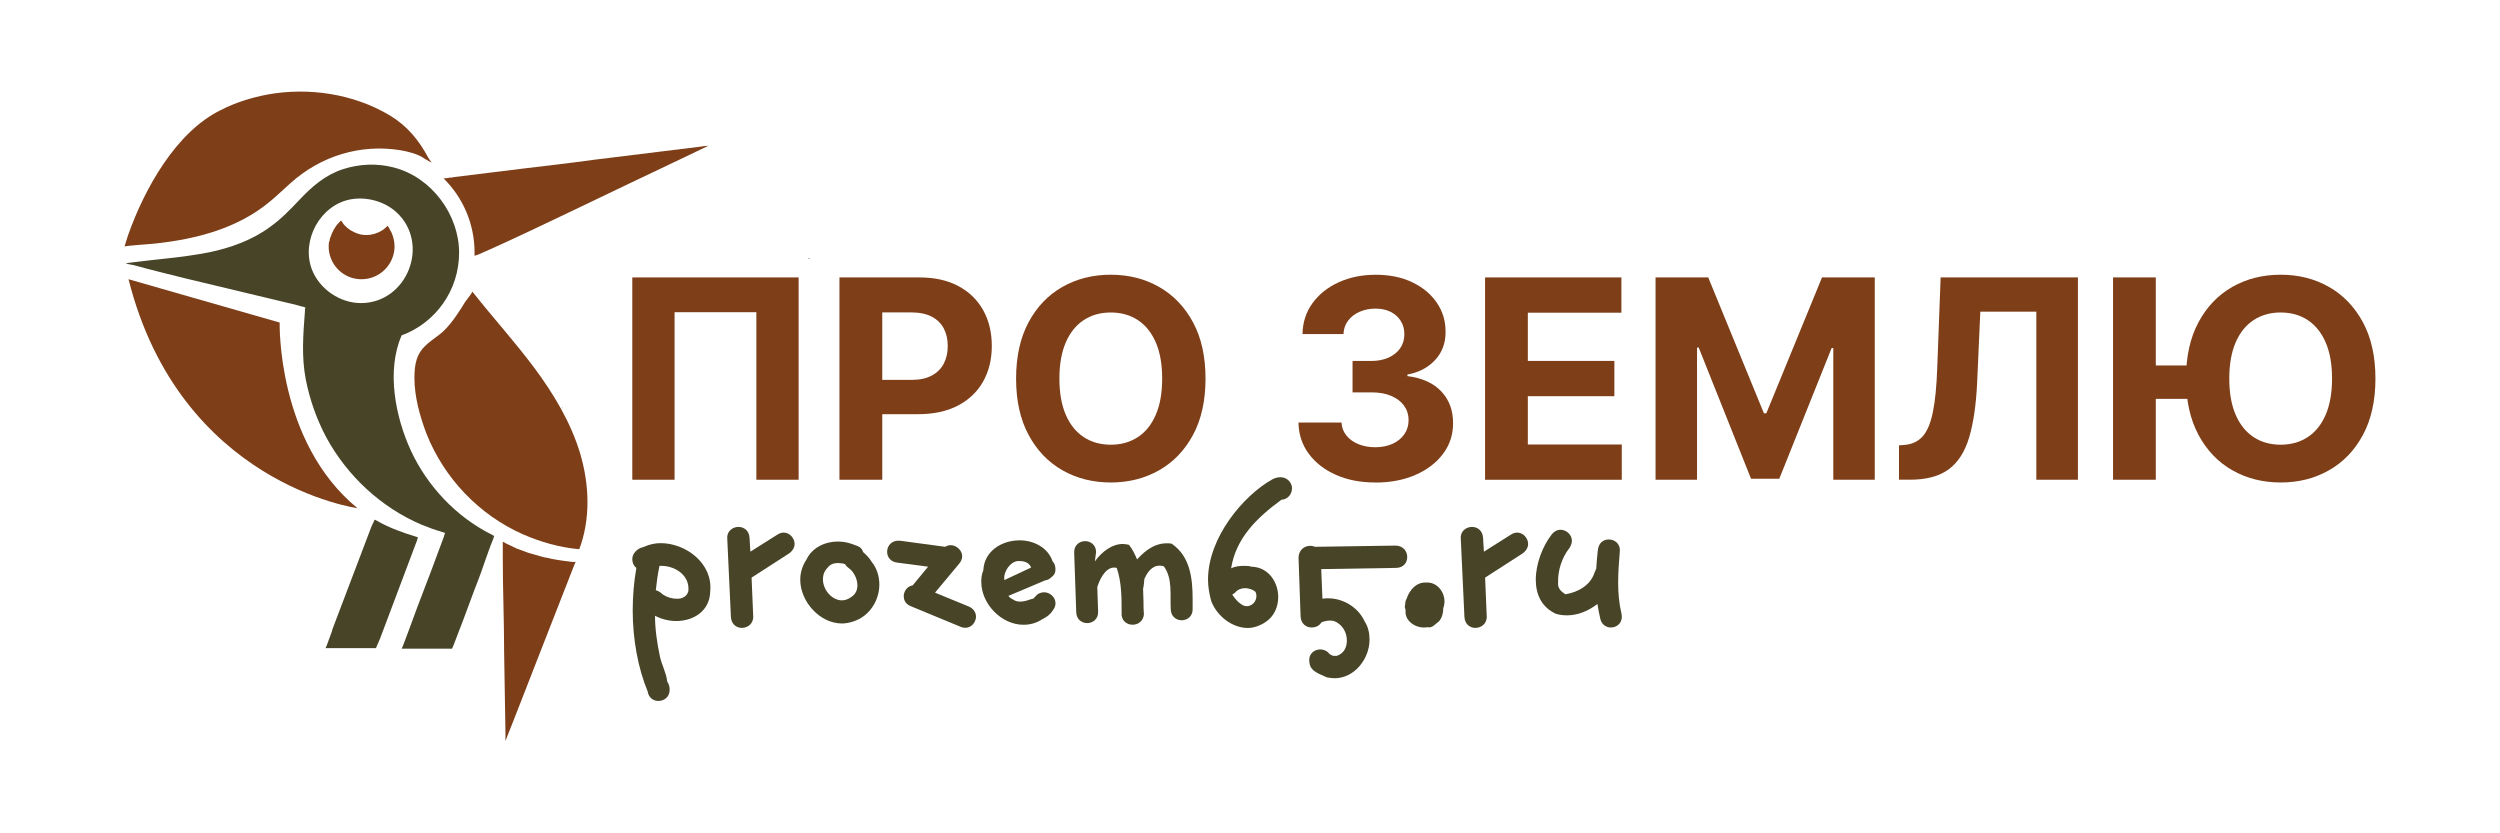 <?xml version="1.0" encoding="UTF-8"?> <svg xmlns="http://www.w3.org/2000/svg" xmlns:xlink="http://www.w3.org/1999/xlink" id="_Слой_1" version="1.1" viewBox="0 0 600.9 200.11"><defs><style> .st0 { fill: none; } .st1 { fill: #474427; } .st2 { fill: #1e1e1c; } .st3 { fill: #7e3e18; } </style></defs><path class="st2" d="M194.14,62.02c.11,0,.21.11.32.11s.11-.11.21-.11h-.53Z"></path><path class="st2" d="M184.27,69.35h.11v-.11l-.11.11h0Z"></path><line class="st0" x1="213.9" y1="68.18" x2="213.9" y2="68.18"></line><path class="st2" d="M215.28,74.76h0c0-.11,0,0,0,0h0Z"></path><g><path class="st3" d="M135.09,97.71h0c.11.21.21.32.21.42l-.21-.42ZM102.7,38.44h0Z"></path><g><path class="st1" d="M135.09,97.71h0c.11.21.21.32.21.53l-.21-.53ZM135.09,97.71h0c.11.21.21.32.21.53l-.21-.53ZM135.09,97.71h0c.11.21.21.32.21.53l-.21-.53ZM135.09,97.71h0c.11.21.21.32.21.53l-.21-.53ZM135.09,97.71h0c.11.21.21.32.21.53l-.21-.53ZM135.09,97.71h0c.11.21.21.32.21.53l-.21-.53ZM135.09,97.71h0c.11.21.21.32.21.53l-.21-.53ZM135.09,97.71h0c.11.21.21.32.21.53l-.21-.53Z"></path><path class="st1" d="M100.46,129.14l-.11.32-.11.42-8.92,23.69-.32.74-.32.74-.32.74h-12.11l.32-.74,1.17-3.19.21-.74,9.24-24.32.32-.74.21-.42.32-.74c.21.11.42.21.64.32,1.49.85,3.08,1.59,4.78,2.23,1.38.53,2.87,1.06,4.35,1.49.11,0,.32.11.64.21h0Z"></path></g><g><path class="st1" d="M80.82,49.06h0q-.11.11-.21.21l.11-.11h0s0-.11.11-.11c-.11,0,0,0,0,0Z"></path><path class="st1" d="M80.71,49.06s.11,0,0,0h0c.11,0,0,0,0,0Z"></path><path class="st1" d="M117.99,128.4h0c-8.39-4.25-15.29-11.58-19.22-20.07-3.72-8.07-5.95-19.22-2.23-27.72,8.07-2.97,13.81-10.73,13.81-19.86s-6.59-18.16-15.72-20.5c-4.04-1.06-8.28-.85-12.21.42-4.25,1.38-7.54,4.25-10.51,7.43-2.12,2.23-4.35,4.57-6.9,6.37-4.25,3.19-9.56,5.1-14.66,6.16-6.37,1.27-13.06,1.7-19.44,2.55l-.74.11.74.21,1.17.21c4.14,1.17,8.28,2.12,12.43,3.19,8.28,2.02,16.57,3.93,24.85,5.95.96.21,1.91.42,2.87.74.53.11.96.21,1.17.32-.11.32-.11.64-.11.96-.42,5.52-.85,10.83.21,16.36.96,4.89,2.66,9.67,4.99,14.02,4.99,9.13,13.06,16.68,22.73,20.82,1.59.64,3.19,1.27,4.78,1.7.32.11.64.21.96.32l-.32,1.06c-.96,2.66-2.02,5.31-2.97,7.97-1.17,2.97-2.23,5.95-3.4,8.92-.74,2.02-1.49,4.04-2.23,6.05-.42,1.06-.74,2.02-1.17,3.08l-.32.74h12.11l.32-.74c1.7-4.35,3.29-8.6,4.89-12.96.85-2.23,1.7-4.35,2.44-6.59.74-2.02,1.38-4.04,2.23-6.05l.21-.64v-.11c-.32-.21-.53-.32-.74-.42ZM86.76,72.85c-5.1,0-9.98-3.4-11.79-8.07-2.66-7.01,2.02-15.61,9.45-16.89,3.82-.64,8.07.53,10.94,3.19,8.07,7.54,2.55,21.67-8.5,21.77h-.11Z"></path></g><g><path class="st3" d="M79.12,57.77c0,.11-.11.21-.11.32.11-.11.11-.21.21-.32h-.11Z"></path><path class="st3" d="M94.84,59.15c0,4.35-3.5,7.97-7.97,7.97-4.14,0-7.54-3.19-7.86-7.33h0v-.64c0-.32,0-.74.11-1.06h0c.11-.11.11-.21.21-.32h-.11c0-.21.11-.53.21-.74.42-1.27,1.06-2.55,2.02-3.5.21-.21.32-.32.53-.53.11.11.21.32.32.42,0,.11.11.11.11.21.11.11.21.32.32.42.85.96,2.02,1.7,3.29,2.12h0c.64.21,1.27.32,2.02.32,1.38,0,2.66-.42,3.72-1.06h0c.32-.21.64-.42.85-.64.21-.21.42-.32.53-.53.21.21.32.42.42.64q.11.11.11.21c.11.21.32.53.42.74.42.96.74,2.12.74,3.29h0Z"></path></g><path class="st3" d="M80.71,49.06s0,.11,0,0h0l-.11.11s.11,0,.11-.11h0c.11,0,0,0,0,0Z"></path><g><path class="st3" d="M138.38,134.99l-.32.74c-2.76,7.01-5.42,13.91-8.18,20.92-2.23,5.63-4.35,11.26-6.59,16.89-.32.85-.74,1.81-1.06,2.66l-.74,1.91v-2.02l-.32-19.44c0-7.43-.32-14.98-.32-22.41v-4.04l.42.21c.64.42,1.38.64,2.12,1.06.64.32,1.38.64,2.12.85.74.32,1.38.53,2.12.74s1.49.42,2.23.64c.64.21,1.27.32,1.91.42.32.11.53.11.85.21,1.59.32,3.29.53,4.99.74h.96q-.32-.11-.21-.11Z"></path><path class="st3" d="M139.23,132.01c-4.67-.42-9.24-1.7-13.6-3.61-10.51-4.67-18.91-13.49-23.15-24.22-1.59-4.25-2.87-8.82-2.87-13.38,0-1.49.11-2.97.53-4.35,1.06-3.4,3.82-4.57,6.27-6.69,1.27-1.17,2.34-2.55,3.29-3.93.74-1.06,1.49-2.23,2.12-3.29.11-.21,1.7-2.12,1.7-2.44,0,0,.11,0,.11.11,4.78,6.05,10.09,11.9,14.76,18.16s8.82,13.17,11.05,20.6c2.23,7.54,2.55,15.72-.21,23.05Z"></path></g><path class="st3" d="M30.9,67.12l36.32,10.41s-.74,28.68,18.69,44.61c0,0-42.59-5.74-55.02-55.02Z"></path><path class="st3" d="M103.01,38.02c-2.34-4.35-5.1-7.75-9.35-10.3-8.71-5.2-19.54-6.8-29.42-4.99-3.82.74-7.65,1.91-11.15,3.72-10.73,5.2-18.37,18.91-22.3,30.06-.21.74-.42,1.38-.64,2.02-.11.21-.11.53-.21.74,0-.21,6.9-.64,7.43-.74,9.77-1.06,19.76-3.61,27.51-10.09,1.7-1.38,3.29-2.97,4.99-4.46,7.22-6.48,16.78-9.45,26.45-7.86,1.81.32,3.93.85,5.42,1.81.21.21,2.02,1.17,2.02,1.17l-.74-1.06ZM30.9,58.62l-.21-.11q.11,0,.21.11c0-.11,0,0,0,0Z"></path><path class="st3" d="M114.06,61.49v-.85c0-6.9-2.87-13.28-7.43-17.74l.96-.11.53-.11h.42l.53-.11c5.74-.74,11.47-1.38,17.21-2.12,5.42-.64,10.83-1.27,16.25-2.02,5.2-.64,10.3-1.27,15.51-1.91,3.4-.42,6.9-.85,10.3-1.27.64-.11,1.27-.21,1.91-.21-1.91.96-3.82,1.81-5.74,2.76-4.46,2.12-8.92,4.25-13.38,6.37-4.99,2.44-10.09,4.78-15.08,7.22-6.05,2.87-12,5.74-18.16,8.5-.96.42-1.91.85-2.87,1.27"></path></g><g><path class="st1" d="M162.51,149.27c-1.76,0-3.61-.49-5.07-1.27,0,3.22.49,6.53,1.17,9.75.39,1.95,1.56,4,1.76,6.05.39.59.59,1.27.59,1.95,0,1.85-1.37,2.73-2.73,2.73-1.17,0-2.34-.78-2.54-2.24-2.34-5.66-3.61-12.58-3.61-19.5,0-3.41.29-6.92.88-10.24-.68-.49-.98-1.37-.98-2.05,0-.88.39-1.66,1.27-2.34.49-.39.98-.49,1.56-.68,1.27-.59,2.63-.88,4-.88,6.05,0,12.58,4.88,11.9,11.6-.1,4.78-4.1,7.12-8.19,7.12ZM158.51,136.01c-.39,1.85-.68,3.9-.88,5.85.39.1.78.29,1.17.59l.59.49c.88.59,2.15.98,3.32.98,1.27,0,2.34-.49,2.73-1.76.49-3.9-3.32-6.34-6.92-6.14ZM160.46,164.29v-.39.68-.29Z"></path><path class="st1" d="M177.53,126.65c1.27,0,2.54.88,2.63,2.63l.2,3.32,6.34-4c.59-.39,1.07-.59,1.66-.59,1.46,0,2.63,1.37,2.63,2.73,0,.78-.39,1.56-1.27,2.24l-9.07,5.85.39,9.26c.1,1.85-1.37,2.83-2.73,2.83-1.27,0-2.54-.88-2.63-2.63l-.88-18.92c-.1-1.76,1.37-2.73,2.73-2.73Z"></path><path class="st1" d="M207.46,132.7c.78.68,1.46,1.37,2.05,2.34,1.27,1.56,1.85,3.51,1.85,5.46,0,3.8-2.34,7.61-6.24,8.87-.88.29-1.85.49-2.73.49-5.36,0-10.04-5.27-10.04-10.53,0-1.66.49-3.32,1.46-4.78,1.37-2.93,4.49-4.39,7.61-4.39,1.56,0,3.02.39,4.39.98.98.29,1.46.88,1.66,1.56ZM203.17,135.62c-.49-.2-1.17-.29-1.76-.29-.98,0-1.85.29-2.44,1.07-.88.88-1.17,1.85-1.17,2.83,0,2.54,2.15,5.07,4.58,5.07.78,0,1.56-.29,2.34-.88.98-.68,1.37-1.66,1.37-2.73,0-1.66-.98-3.41-2.15-4.19-.39-.29-.68-.59-.78-.88Z"></path><path class="st1" d="M217.22,143.33c0-1.27.88-2.44,2.15-2.63l3.71-4.49-7.41-.98c-1.66-.2-2.44-1.37-2.44-2.63,0-1.46,1.17-2.83,3.12-2.63l10.82,1.46c.49-.29.88-.39,1.37-.39,1.37,0,2.73,1.27,2.73,2.63,0,.59-.2,1.17-.68,1.76l-5.85,7.02,8.09,3.32c1.17.49,1.76,1.46,1.76,2.44,0,1.66-1.66,3.32-3.71,2.44l-11.8-4.88c-1.37-.49-1.85-1.46-1.85-2.44Z"></path><path class="st1" d="M245.01,129.87c3.41,0,6.83,1.66,8,5.07.49.49.68,1.17.68,1.95s-.29,1.37-.98,1.85c-.49.49-.98.68-1.56.78l-8.78,3.71c.29.39.68.68,1.17.88.49.39,1.07.49,1.76.49.98,0,1.95-.39,2.83-.68h.1c.1,0,.49-.2.2-.1.1-.1.2-.29.39-.39.59-.78,1.37-1.07,2.15-1.07,1.37,0,2.73,1.17,2.73,2.63,0,.59-.2,1.17-.68,1.76-.59.98-1.46,1.56-2.44,2.05-1.46.98-3.02,1.37-4.58,1.37-5.27,0-10.14-4.97-10.14-10.34,0-.98.1-1.85.49-2.73.2-4.68,4.49-7.22,8.68-7.22ZM241.4,139.43l6.44-3.02c-.59-1.56-2.34-1.56-3.12-1.56-1.85.1-3.61,2.54-3.32,4.58Z"></path><path class="st1" d="M274.75,141.38c0,1.07.1,2.15.1,3.22s0,2.05.1,3.12c-.2,1.66-1.46,2.44-2.73,2.44-1.46,0-2.83-1.07-2.63-3.02,0-3.51,0-7.22-1.17-10.63-2.15-.59-3.8,1.85-4.68,4.58l.2,5.85c.1,1.85-1.27,2.83-2.63,2.83-1.27,0-2.63-.88-2.63-2.73l-.49-14.14c-.1-1.85,1.27-2.83,2.63-2.83,1.27,0,2.63.88,2.63,2.63l-.29,2.24c1.76-2.44,4.19-4.19,6.73-4.19.49,0,.98.1,1.46.2.88,1.07,1.46,2.34,1.95,3.51,2.15-2.34,4.68-4.29,8.29-3.8,4.49,3.02,5.07,8.39,5.07,13.36v2.24c.1,1.85-1.27,2.83-2.63,2.83-1.27,0-2.63-.88-2.63-2.73-.2-3.41.49-7.31-1.66-10.24-1.56-.49-3.32,0-4.68,3.02,0,.29-.2,2.15-.29,2.24Z"></path><path class="st1" d="M310.54,117.39c0,1.37-.98,2.63-2.54,2.73-5.85,4.29-10.92,9.17-12.09,16.48.98-.49,2.05-.59,3.12-.59.59,0,1.17,0,1.76.2,4.1.1,6.44,3.71,6.44,7.31,0,2.34-.98,4.68-3.12,6.05-1.37.88-2.83,1.37-4.19,1.37-3.71,0-7.41-2.83-8.78-6.44-.49-1.76-.78-3.51-.78-5.17,0-10.14,8.48-20.19,15.41-24.09.88-.49,1.85-.68,2.93-.39,1.27.49,1.85,1.56,1.85,2.54ZM296.2,142.94c.68,1.07,1.56,2.05,2.73,2.63,1.95.68,3.71-1.46,2.83-3.32-.68-.59-1.66-.88-2.54-.88s-1.85.39-2.34,1.07c-.2.2-.49.29-.68.49Z"></path><path class="st1" d="M316,131.43l19.41-.29c1.85,0,2.83,1.37,2.83,2.73s-.88,2.63-2.73,2.63l-17.94.29.29,7.12c.49-.1.98-.1,1.37-.1,3.61,0,7.22,2.15,8.78,5.56.88,1.37,1.17,2.83,1.17,4.39,0,4.58-3.61,9.26-8.39,9.26-.59,0-1.17-.1-1.85-.2-1.56-.78-4-1.37-4.19-3.51-.39-2.05,1.07-3.22,2.63-3.22.78,0,1.66.39,2.15,1.07.29.2.59.39.98.49h.78c1.76-.59,2.44-2.05,2.44-3.71s-.78-3.22-2.05-4.1c-.59-.49-1.27-.68-1.95-.68-.59,0-1.17.1-1.76.29-.1,0-.2.1-.39.2-.49.78-1.37,1.17-2.34,1.17-1.27,0-2.54-.88-2.63-2.63l-.49-14.04c0-2.54,2.34-3.41,3.9-2.73Z"></path><path class="st1" d="M337.84,146.84v-.29c-.1-.29-.29-.68-.1-1.17,0-.49.1-1.07.39-1.56.68-2.05,2.34-3.9,4.58-3.8,2.63-.2,4.49,2.15,4.49,4.58,0,.49-.1,1.07-.29,1.56,0,1.17-.29,2.34-1.07,3.22-.88.59-1.56,1.66-2.73,1.37-2.44.49-5.46-1.27-5.27-3.9Z"></path><path class="st1" d="M353.84,126.65c1.27,0,2.54.88,2.63,2.63l.2,3.32,6.34-4c.59-.39,1.07-.59,1.66-.59,1.46,0,2.63,1.37,2.63,2.73,0,.78-.39,1.56-1.27,2.24l-9.07,5.85.39,9.26c.1,1.85-1.37,2.83-2.73,2.83-1.27,0-2.54-.88-2.63-2.63l-.88-18.92c-.1-1.76,1.37-2.73,2.73-2.73Z"></path><path class="st1" d="M386.7,129.67c1.37,0,2.83.98,2.63,2.93-.2,2.44-.39,4.97-.39,7.41s.2,4.97.78,7.41c.49,2.15-.98,3.41-2.54,3.41-1.07,0-2.24-.68-2.54-2.15-.29-1.17-.49-2.34-.68-3.51-2.15,1.66-4.68,2.73-7.31,2.73-.88,0-1.85-.1-2.73-.39-3.51-1.66-4.78-4.78-4.78-8.19,0-3.8,1.66-8.09,3.8-10.82.59-.78,1.37-1.17,2.15-1.17,1.37,0,2.73,1.17,2.73,2.63,0,.49-.2,1.17-.59,1.76-1.85,2.34-2.83,5.46-2.73,8.39-.1,1.27.68,2.05,1.76,2.73,3.02-.49,6.05-2.15,7.02-5.27.1-.29.29-.59.39-.88.1-1.56.2-2.93.39-4.49.2-1.76,1.37-2.54,2.63-2.54Z"></path></g><g><path class="st3" d="M191.96,66.68v48.63h-10.16v-40.27h-19.66v40.27h-10.16v-48.63h39.98Z"></path><path class="st3" d="M201.77,115.31v-48.63h19.19c3.69,0,6.83.7,9.43,2.1,2.6,1.4,4.58,3.34,5.95,5.82s2.05,5.33,2.05,8.56-.7,6.08-2.09,8.55c-1.39,2.47-3.41,4.39-6.04,5.77-2.64,1.38-5.82,2.07-9.56,2.07h-12.23v-8.24h10.57c1.98,0,3.61-.34,4.9-1.03,1.29-.69,2.26-1.65,2.9-2.87s.96-2.64.96-4.24-.32-3.03-.96-4.24c-.64-1.21-1.61-2.15-2.91-2.83-1.3-.67-2.94-1.01-4.94-1.01h-6.93v40.22h-10.28Z"></path><path class="st3" d="M289.76,91c0,5.3-1,9.81-3,13.53-2,3.72-4.73,6.56-8.17,8.51s-7.31,2.93-11.6,2.93-8.2-.98-11.63-2.94c-3.44-1.96-6.15-4.8-8.14-8.52-2-3.72-2.99-8.22-2.99-13.51s1-9.81,2.99-13.53c1.99-3.72,4.71-6.56,8.14-8.51,3.43-1.95,7.31-2.93,11.63-2.93s8.16.98,11.6,2.93c3.44,1.96,6.16,4.79,8.17,8.51,2,3.72,3,8.23,3,13.53ZM279.34,91c0-3.43-.51-6.33-1.53-8.69s-2.46-4.15-4.31-5.37c-1.85-1.22-4.02-1.83-6.51-1.83s-4.65.61-6.51,1.83c-1.85,1.22-3.29,3.01-4.31,5.37-1.02,2.36-1.53,5.26-1.53,8.69s.51,6.33,1.53,8.69c1.02,2.36,2.46,4.15,4.31,5.37,1.85,1.22,4.02,1.83,6.51,1.83s4.65-.61,6.51-1.83,3.29-3.01,4.31-5.37c1.02-2.36,1.53-5.26,1.53-8.69Z"></path><path class="st3" d="M330.55,115.97c-3.55,0-6.7-.61-9.46-1.84-2.76-1.23-4.94-2.92-6.53-5.08-1.59-2.16-2.41-4.66-2.46-7.49h10.35c.06,1.19.45,2.23,1.18,3.12.72.89,1.68,1.59,2.88,2.08,1.2.49,2.56.74,4.06.74s2.95-.28,4.16-.83c1.2-.55,2.14-1.32,2.82-2.3.68-.98,1.02-2.11,1.02-3.4s-.36-2.45-1.08-3.45c-.72-1-1.75-1.79-3.09-2.36-1.34-.57-2.92-.85-4.76-.85h-4.54v-7.55h4.54c1.55,0,2.92-.27,4.12-.81,1.2-.54,2.13-1.29,2.79-2.24s1-2.08,1-3.36-.29-2.29-.87-3.22c-.58-.93-1.39-1.65-2.42-2.17s-2.24-.78-3.62-.78-2.67.25-3.82.75c-1.16.5-2.08,1.21-2.78,2.13-.7.92-1.07,1.99-1.12,3.23h-9.85c.05-2.8.85-5.27,2.4-7.41,1.55-2.14,3.64-3.81,6.28-5.02,2.64-1.21,5.62-1.82,8.94-1.82s6.29.61,8.81,1.83c2.52,1.22,4.48,2.86,5.88,4.93,1.4,2.07,2.09,4.38,2.08,6.94.02,2.72-.83,4.99-2.53,6.81-1.7,1.82-3.91,2.98-6.64,3.47v.38c3.58.46,6.3,1.7,8.18,3.72,1.88,2.02,2.8,4.54,2.79,7.56.02,2.77-.78,5.23-2.39,7.38-1.61,2.15-3.82,3.85-6.64,5.08-2.82,1.24-6.05,1.85-9.69,1.85Z"></path><path class="st3" d="M356.95,115.31v-48.63h32.77v8.48h-22.49v11.59h20.8v8.48h-20.8v11.61h22.58v8.48h-32.86Z"></path><path class="st3" d="M397.91,66.68h12.68l13.39,32.67h.57l13.39-32.67h12.68v48.63h-9.97v-31.65h-.4l-12.58,31.41h-6.79l-12.58-31.53h-.4v31.77h-9.97v-48.63Z"></path><path class="st3" d="M456.44,115.31v-8.26l1.38-.12c1.77-.14,3.2-.82,4.3-2.03,1.09-1.21,1.91-3.15,2.46-5.82.55-2.67.9-6.26,1.06-10.77l.81-21.63h33v48.63h-10v-40.39h-13.46l-.76,16.93c-.25,5.45-.9,9.89-1.94,13.34s-2.68,6-4.94,7.64c-2.26,1.65-5.34,2.47-9.25,2.47h-2.66Z"></path><path class="st3" d="M518.17,66.68v48.63h-10.28v-48.63h10.28ZM528.62,87.84v8.03h-15.52v-8.03h15.52ZM570.96,91c0,5.3-1,9.81-3,13.53-2,3.72-4.72,6.56-8.17,8.51-3.44,1.96-7.31,2.93-11.6,2.93s-8.2-.98-11.63-2.94c-3.44-1.96-6.15-4.8-8.14-8.52-1.99-3.72-2.99-8.22-2.99-13.51s1-9.81,2.99-13.53c2-3.72,4.71-6.56,8.14-8.51,3.43-1.95,7.31-2.93,11.63-2.93s8.16.98,11.6,2.93c3.44,1.96,6.16,4.79,8.17,8.51,2,3.72,3,8.23,3,13.53ZM560.53,91c0-3.43-.51-6.33-1.53-8.69-1.02-2.36-2.46-4.15-4.31-5.37-1.85-1.22-4.02-1.83-6.51-1.83s-4.65.61-6.51,1.83c-1.85,1.22-3.29,3.01-4.31,5.37s-1.53,5.26-1.53,8.69.51,6.33,1.53,8.69c1.02,2.36,2.46,4.15,4.31,5.37s4.02,1.83,6.51,1.83,4.65-.61,6.51-1.83,3.29-3.01,4.31-5.37c1.02-2.36,1.53-5.26,1.53-8.69Z"></path></g></svg> 